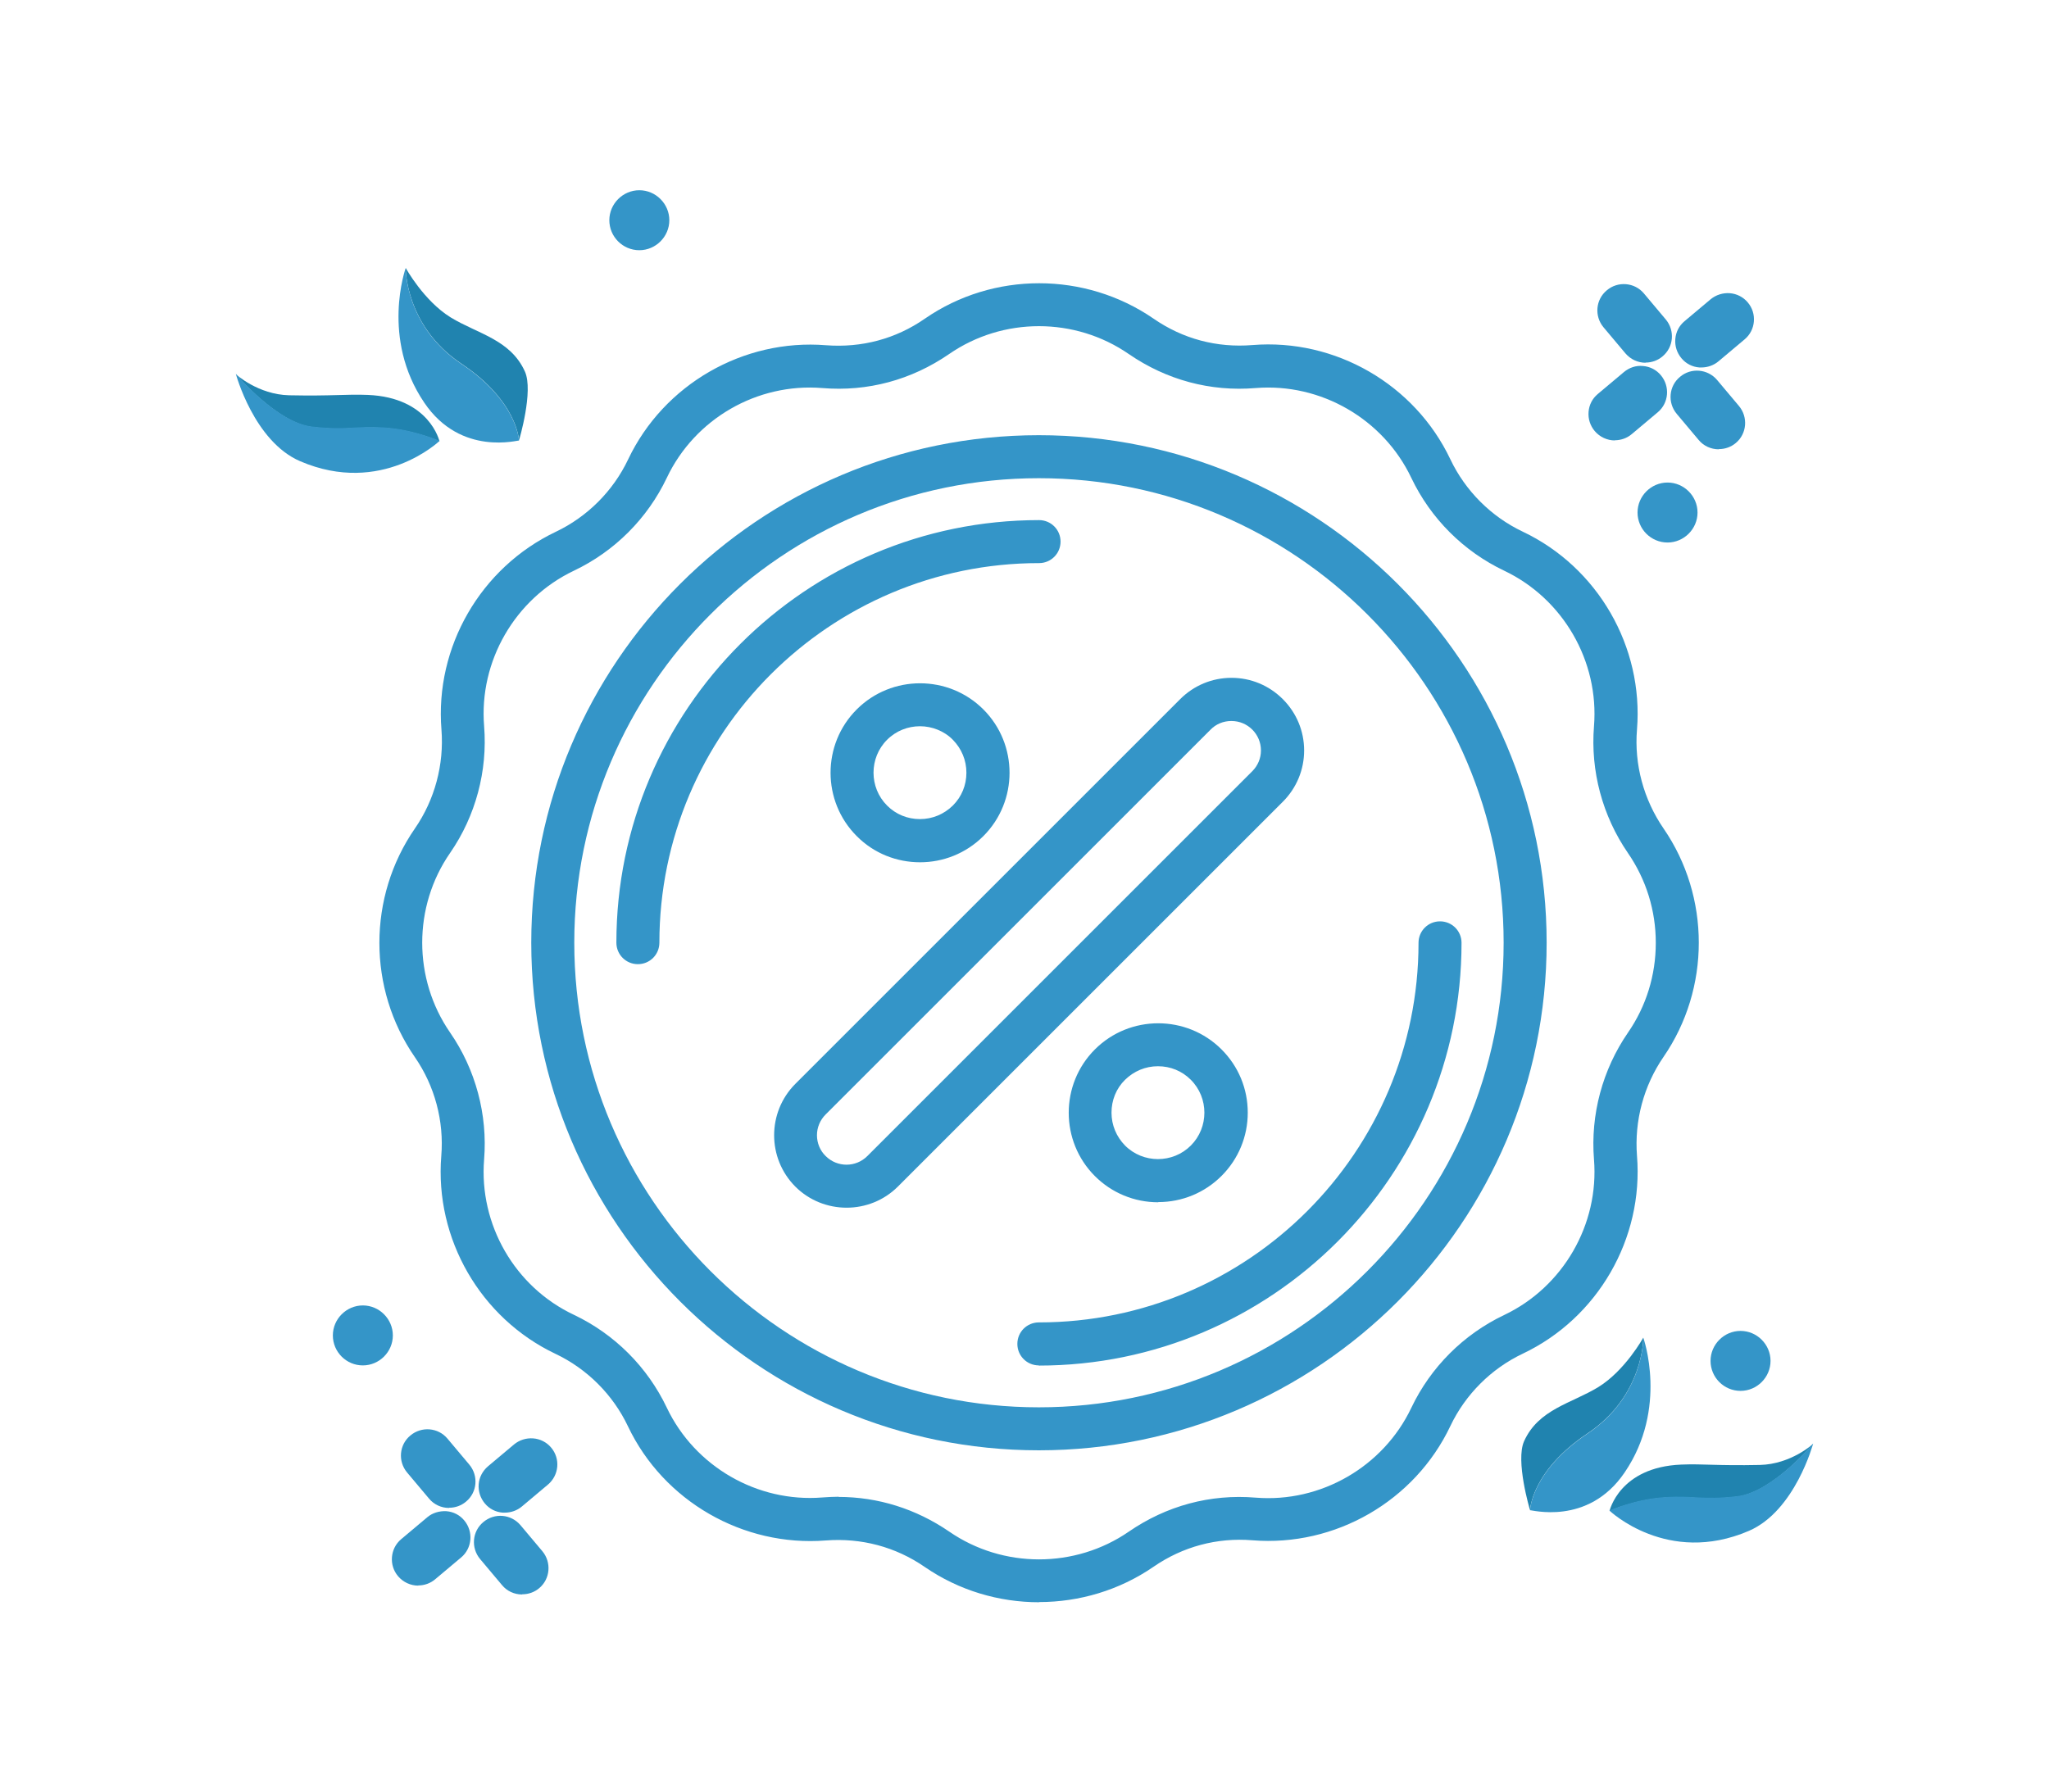 <?xml version="1.0" encoding="UTF-8"?>
<svg xmlns="http://www.w3.org/2000/svg" id="Layer_1" data-name="Layer 1" viewBox="0 0 113.39 99.21">
  <defs>
    <style>
      .cls-1 {
        fill: #2083af;
      }

      .cls-1, .cls-2 {
        stroke-width: 0px;
      }

      .cls-2 {
        fill: #3495c8;
      }
    </style>
  </defs>
  <g>
    <path class="cls-2" d="M70.81,38.88c-1.47-1.47-3.85-1.47-5.32,0l-21.3,21.3c-1.47,1.47-1.47,3.86,0,5.32,1.47,1.47,3.85,1.47,5.32,0l21.3-21.3c1.47-1.47,1.47-3.85,0-5.32h0ZM69.48,42.87l-21.3,21.3c-.74.74-1.93.74-2.66,0-.73-.73-.73-1.93,0-2.66l21.3-21.3c.36-.36.83-.55,1.33-.55,1.04,0,1.88.84,1.88,1.88,0,.5-.2.98-.55,1.33h0Z"></path>
    <path class="cls-2" d="M46.85,66.85c-1.03,0-2.06-.39-2.84-1.17-1.56-1.57-1.56-4.11,0-5.68l21.3-21.3c.76-.76,1.77-1.18,2.84-1.18h0c1.07,0,2.08.42,2.84,1.18h0c.76.76,1.18,1.77,1.18,2.84s-.42,2.08-1.18,2.84l-21.3,21.3c-.78.78-1.81,1.17-2.84,1.17ZM68.14,38.02c-.94,0-1.82.37-2.48,1.03l-21.3,21.3c-1.37,1.37-1.37,3.6,0,4.97,1.37,1.37,3.6,1.37,4.97,0l21.3-21.3c.66-.66,1.03-1.55,1.03-2.49s-.37-1.82-1.03-2.48h0c-.66-.66-1.55-1.03-2.48-1.03h0ZM46.85,64.96c-.55,0-1.09-.21-1.51-.62-.4-.4-.62-.94-.62-1.51s.22-1.11.62-1.51l21.3-21.3c.4-.4.94-.62,1.51-.62,1.18,0,2.13.96,2.13,2.13,0,.57-.22,1.1-.62,1.51l-21.3,21.3c-.42.42-.96.62-1.51.62ZM68.14,39.91c-.44,0-.85.17-1.15.48l-21.3,21.3c-.31.31-.48.72-.48,1.15s.17.85.48,1.15c.64.64,1.67.64,2.31,0l21.3-21.3c.31-.31.48-.72.48-1.15,0-.9-.73-1.63-1.63-1.63Z"></path>
  </g>
  <g>
    <path class="cls-2" d="M91.84,46.01c-1.13-1.65-1.67-3.65-1.51-5.64.36-4.44-2.05-8.74-6.18-10.7-1.81-.86-3.27-2.33-4.13-4.13-1.97-4.14-6.28-6.54-10.7-6.18-1.97.16-3.95-.35-5.63-1.51-3.71-2.57-8.66-2.57-12.37,0-1.67,1.15-3.64,1.67-5.64,1.51-4.44-.36-8.74,2.05-10.7,6.18-.86,1.81-2.32,3.27-4.13,4.13-3.97,1.89-6.55,6.09-6.18,10.7.16,1.99-.37,3.99-1.51,5.64-2.57,3.71-2.57,8.66,0,12.37,1.13,1.64,1.67,3.64,1.51,5.63-.36,4.5,2.1,8.77,6.18,10.7,1.81.86,3.27,2.32,4.13,4.13,1.96,4.13,6.27,6.54,10.7,6.18,2-.16,3.98.37,5.64,1.51,3.72,2.56,8.65,2.55,12.36,0,1.66-1.14,3.63-1.67,5.64-1.51,4.41.35,8.73-2.02,10.71-6.18.86-1.8,2.32-3.27,4.13-4.13,4.08-1.94,6.54-6.2,6.18-10.71-.16-1.99.38-3.99,1.51-5.64,2.55-3.7,2.57-8.63,0-12.36h0ZM90.29,57.3c-1.38,2-2.03,4.44-1.84,6.86.3,3.72-1.74,7.25-5.11,8.85-2.19,1.04-3.98,2.83-5.02,5.02-1.63,3.43-5.2,5.4-8.85,5.11-2.44-.19-4.84.44-6.86,1.84-3.06,2.11-7.15,2.12-10.22,0-2.02-1.39-4.42-2.03-6.86-1.84-3.66.29-7.23-1.7-8.85-5.11-1.04-2.19-2.83-3.98-5.02-5.02-3.37-1.6-5.41-5.13-5.11-8.85.2-2.42-.46-4.86-1.84-6.85-2.12-3.06-2.13-7.16,0-10.23,1.38-2,2.03-4.43,1.84-6.86-.3-3.74,1.76-7.26,5.11-8.85,2.2-1.04,3.98-2.83,5.02-5.02,1.61-3.4,5.17-5.41,8.85-5.11,2.44.2,4.84-.44,6.86-1.84,3.07-2.12,7.16-2.12,10.23,0,2.03,1.4,4.43,2.03,6.85,1.84,3.67-.3,7.23,1.69,8.85,5.11,1.04,2.19,2.83,3.98,5.02,5.02,3.36,1.6,5.41,5.12,5.11,8.85-.19,2.42.46,4.86,1.84,6.86,1.04,1.5,1.59,3.27,1.59,5.11,0,1.84-.55,3.61-1.59,5.11h0Z"></path>
    <path class="cls-2" d="M57.5,88.69c-2.22,0-4.43-.65-6.32-1.95-1.62-1.12-3.52-1.62-5.48-1.47-4.57.36-8.98-2.17-10.95-6.32-.83-1.75-2.26-3.18-4.01-4.01-4.15-1.97-6.69-6.37-6.32-10.95.16-1.93-.36-3.88-1.46-5.47-2.62-3.79-2.62-8.87,0-12.66,1.1-1.59,1.62-3.54,1.47-5.47-.37-4.58,2.17-8.97,6.32-10.95,1.75-.83,3.18-2.26,4.01-4.01,1.97-4.15,6.38-6.69,10.95-6.32,1.97.15,3.86-.35,5.47-1.47,3.79-2.62,8.87-2.61,12.66,0,1.62,1.12,3.5,1.62,5.47,1.46,4.58-.37,8.98,2.17,10.95,6.32.83,1.75,2.26,3.18,4.01,4.01,4.15,1.97,6.69,6.37,6.32,10.95-.16,1.93.37,3.88,1.47,5.48h0c2.6,3.78,2.6,8.86,0,12.64-1.1,1.6-1.62,3.54-1.47,5.48.37,4.58-2.17,8.98-6.32,10.95-1.75.83-3.18,2.26-4.01,4.01-1.97,4.15-6.37,6.69-10.95,6.32-1.96-.16-3.86.35-5.48,1.47-1.89,1.3-4.11,1.95-6.32,1.95ZM46.4,84.74c1.81,0,3.55.54,5.06,1.58,3.61,2.49,8.46,2.49,12.07,0,1.72-1.18,3.72-1.73,5.8-1.55,4.37.34,8.58-2.08,10.46-6.04.88-1.86,2.39-3.36,4.25-4.25,3.96-1.88,6.39-6.09,6.04-10.46-.16-2.05.39-4.11,1.55-5.8,2.49-3.61,2.49-8.46,0-12.07h0c-1.17-1.69-1.72-3.75-1.55-5.8.35-4.37-2.07-8.57-6.04-10.46-1.86-.88-3.36-2.39-4.25-4.25-1.88-3.97-6.08-6.39-10.46-6.04-2.08.17-4.08-.37-5.79-1.55-3.61-2.5-8.47-2.5-12.09,0-1.71,1.18-3.72,1.73-5.8,1.55-4.37-.35-8.57,2.07-10.45,6.04-.88,1.86-2.39,3.37-4.25,4.25-3.96,1.88-6.39,6.08-6.04,10.45.17,2.05-.39,4.11-1.55,5.8-2.5,3.61-2.5,8.47,0,12.09,1.17,1.69,1.72,3.75,1.55,5.79-.35,4.37,2.07,8.58,6.04,10.46,1.86.88,3.37,2.39,4.25,4.25,1.88,3.96,6.08,6.39,10.46,6.04.25-.02.49-.03.74-.03ZM57.5,86.81c-1.84,0-3.68-.54-5.25-1.62-1.98-1.37-4.3-1.98-6.7-1.79-3.79.31-7.46-1.8-9.1-5.25-1.02-2.14-2.76-3.88-4.9-4.9-3.45-1.64-5.56-5.29-5.25-9.1.19-2.37-.44-4.74-1.79-6.69-2.17-3.15-2.18-7.37,0-10.52,1.35-1.95,1.98-4.33,1.79-6.7-.31-3.8,1.8-7.46,5.25-9.09,2.14-1.02,3.88-2.76,4.9-4.9,1.64-3.45,5.29-5.57,9.09-5.25,2.4.19,4.72-.43,6.7-1.79,3.14-2.17,7.37-2.17,10.52,0,1.98,1.37,4.29,1.99,6.69,1.79,3.81-.32,7.46,1.8,9.1,5.25,1.02,2.14,2.76,3.88,4.9,4.9,3.45,1.64,5.56,5.3,5.25,9.1-.19,2.36.45,4.74,1.79,6.7,1.07,1.55,1.63,3.36,1.63,5.25s-.56,3.71-1.63,5.25h0c-1.35,1.95-1.98,4.33-1.79,6.7.31,3.8-1.8,7.46-5.25,9.1-2.14,1.02-3.88,2.76-4.9,4.9-1.64,3.45-5.29,5.56-9.1,5.25-2.4-.19-4.71.43-6.69,1.79-1.57,1.08-3.41,1.62-5.25,1.62ZM46.4,82.86c2.19,0,4.29.66,6.13,1.92,2.97,2.05,6.97,2.05,9.94,0,2.08-1.43,4.5-2.09,7.02-1.88,3.6.29,7.06-1.71,8.61-4.97,1.07-2.25,2.89-4.07,5.14-5.14,3.26-1.55,5.26-5.01,4.97-8.61-.2-2.48.47-4.97,1.88-7.02h0c1.01-1.46,1.54-3.18,1.54-4.97s-.53-3.5-1.54-4.97c-1.41-2.05-2.08-4.54-1.88-7.02.29-3.6-1.71-7.06-4.97-8.61-2.25-1.07-4.07-2.89-5.14-5.14-1.55-3.26-5.01-5.26-8.61-4.97-2.51.21-4.94-.45-7.02-1.88-2.98-2.06-6.97-2.06-9.95,0-2.08,1.43-4.5,2.09-7.02,1.88-3.6-.29-7.05,1.7-8.6,4.97-1.07,2.25-2.89,4.07-5.14,5.14-3.26,1.55-5.26,5.01-4.97,8.6.2,2.48-.47,4.98-1.88,7.02-2.06,2.97-2.06,6.97,0,9.95,1.41,2.04,2.08,4.54,1.88,7.02-.29,3.6,1.7,7.06,4.97,8.6,2.25,1.07,4.07,2.89,5.14,5.14,1.55,3.26,5.01,5.26,8.61,4.97.3-.02.6-.04.9-.04Z"></path>
  </g>
  <g>
    <path class="cls-2" d="M57.49,24.34c-15.35,0-27.84,12.49-27.84,27.84s12.49,27.85,27.84,27.85,27.85-12.49,27.85-27.85-12.49-27.84-27.85-27.84ZM57.49,78.15c-14.32,0-25.96-11.65-25.96-25.97s11.65-25.96,25.96-25.96,25.97,11.65,25.97,25.96-11.65,25.97-25.97,25.97Z"></path>
    <path class="cls-2" d="M57.49,80.28c-15.49,0-28.09-12.61-28.09-28.1s12.6-28.09,28.09-28.09,28.1,12.6,28.1,28.09-12.61,28.1-28.1,28.1ZM57.49,24.59c-15.22,0-27.59,12.38-27.59,27.59s12.38,27.6,27.59,27.6,27.6-12.38,27.6-27.6-12.38-27.59-27.6-27.59ZM57.49,78.4c-14.45,0-26.21-11.76-26.21-26.22s11.76-26.21,26.21-26.21,26.22,11.76,26.22,26.21-11.76,26.22-26.22,26.22ZM57.49,26.47c-14.18,0-25.71,11.53-25.71,25.71s11.53,25.72,25.71,25.72,25.72-11.54,25.72-25.72-11.54-25.71-25.72-25.71Z"></path>
  </g>
  <g>
    <circle class="cls-2" cx="35.38" cy="12.19" r="1.41"></circle>
    <path class="cls-2" d="M35.38,13.85c-.92,0-1.66-.75-1.66-1.66s.75-1.66,1.66-1.66,1.66.75,1.66,1.66-.75,1.66-1.66,1.66ZM35.38,11.02c-.64,0-1.16.52-1.16,1.16s.52,1.16,1.16,1.16,1.16-.52,1.16-1.16-.52-1.16-1.16-1.16Z"></path>
  </g>
  <g>
    <circle class="cls-2" cx="96.32" cy="75.33" r="1.41"></circle>
    <path class="cls-2" d="M96.32,76.99c-.92,0-1.66-.75-1.66-1.66s.75-1.66,1.66-1.66,1.66.75,1.66,1.66-.75,1.66-1.66,1.66ZM96.32,74.17c-.64,0-1.16.52-1.16,1.16s.52,1.16,1.16,1.16,1.16-.52,1.16-1.16-.52-1.16-1.16-1.16Z"></path>
  </g>
  <g>
    <circle class="cls-2" cx="92.28" cy="28.36" r="1.41"></circle>
    <path class="cls-2" d="M92.28,30.03c-.92,0-1.66-.75-1.66-1.66s.75-1.66,1.66-1.66,1.66.75,1.66,1.66-.75,1.66-1.66,1.66ZM92.28,27.2c-.64,0-1.16.52-1.16,1.16s.52,1.16,1.16,1.16,1.16-.52,1.16-1.16-.52-1.16-1.16-1.16Z"></path>
  </g>
  <g>
    <circle class="cls-2" cx="20.08" cy="73.92" r="1.41"></circle>
    <path class="cls-2" d="M20.08,75.58c-.92,0-1.66-.75-1.66-1.66s.75-1.66,1.66-1.66,1.66.75,1.66,1.66-.75,1.66-1.66,1.66ZM20.08,72.75c-.64,0-1.16.52-1.16,1.16s.52,1.16,1.16,1.16,1.16-.52,1.16-1.16-.52-1.16-1.16-1.16Z"></path>
  </g>
  <g>
    <path class="cls-2" d="M58.43,29.98c0-.52-.42-.94-.94-.94-12.76,0-23.14,10.38-23.14,23.14,0,.52.42.94.94.94s.94-.42.94-.94c0-11.72,9.54-21.26,21.26-21.26.52,0,.94-.42.94-.94Z"></path>
    <path class="cls-2" d="M35.3,53.37c-.66,0-1.19-.53-1.19-1.19,0-12.9,10.49-23.39,23.39-23.39.66,0,1.19.53,1.19,1.19s-.53,1.19-1.19,1.19c-11.58,0-21.01,9.42-21.01,21.01,0,.66-.53,1.19-1.19,1.19ZM57.49,29.29c-12.62,0-22.89,10.27-22.89,22.89,0,.38.31.69.69.69s.69-.31.69-.69c0-11.86,9.65-21.51,21.51-21.51.38,0,.69-.31.69-.69s-.31-.69-.69-.69Z"></path>
  </g>
  <g>
    <path class="cls-2" d="M57.49,73.45c-.52,0-.94.42-.94.94s.42.94.94.94c12.76,0,23.15-10.38,23.15-23.15,0-.52-.42-.94-.94-.94s-.94.42-.94.94c0,11.72-9.54,21.26-21.26,21.26Z"></path>
    <path class="cls-2" d="M57.49,75.58c-.66,0-1.19-.53-1.19-1.19s.53-1.19,1.19-1.19c11.59,0,21.01-9.43,21.01-21.01,0-.66.53-1.19,1.19-1.19s1.19.53,1.19,1.19c0,12.9-10.5,23.4-23.4,23.4ZM79.7,51.49c-.38,0-.69.31-.69.69,0,11.86-9.65,21.51-21.51,21.51-.38,0-.69.31-.69.69s.31.69.69.69c12.62,0,22.9-10.27,22.9-22.9,0-.38-.31-.69-.69-.69Z"></path>
  </g>
  <g>
    <path class="cls-2" d="M47.58,39.45c-1.83,1.83-1.83,4.82,0,6.65,1.84,1.84,4.82,1.84,6.65,0,1.83-1.83,1.83-4.82,0-6.65-1.84-1.84-4.82-1.84-6.65,0ZM52.91,44.77c-1.1,1.1-2.89,1.1-3.99,0-1.1-1.1-1.1-2.89,0-3.99,1.1-1.1,2.89-1.1,3.99,0,1.1,1.1,1.1,2.89,0,3.99Z"></path>
    <path class="cls-2" d="M50.91,47.73c-1.27,0-2.54-.48-3.5-1.45-1.93-1.93-1.93-5.08,0-7.01h0c1.93-1.93,5.08-1.93,7.01,0,1.93,1.93,1.93,5.08,0,7.01-.97.97-2.24,1.45-3.5,1.45ZM47.76,39.62c-1.74,1.74-1.74,4.56,0,6.3,1.74,1.74,4.56,1.74,6.3,0,1.74-1.74,1.74-4.56,0-6.3-1.74-1.74-4.56-1.74-6.3,0h0ZM50.91,45.85c-.82,0-1.59-.32-2.17-.9-1.2-1.2-1.2-3.15,0-4.35,1.2-1.2,3.15-1.2,4.35,0,.58.58.9,1.35.9,2.17s-.32,1.59-.9,2.17h0c-.58.58-1.35.9-2.17.9ZM50.91,40.2c-.66,0-1.32.25-1.82.75-1,1-1,2.64,0,3.64.49.49,1.13.75,1.82.75s1.33-.27,1.82-.75h0c.49-.49.75-1.13.75-1.82s-.27-1.33-.75-1.82-1.16-.75-1.82-.75Z"></path>
  </g>
  <g>
    <path class="cls-2" d="M60.76,58.27c-1.83,1.83-1.83,4.82,0,6.66,1.84,1.84,4.82,1.84,6.65,0,1.84-1.84,1.84-4.82,0-6.66-1.84-1.84-4.82-1.84-6.65,0ZM66.08,63.59c-1.1,1.1-2.89,1.1-3.99,0-1.1-1.1-1.1-2.89,0-3.99,1.1-1.1,2.89-1.1,3.99,0,1.1,1.1,1.1,2.89,0,3.99Z"></path>
    <path class="cls-2" d="M64.09,66.55c-1.32,0-2.57-.52-3.5-1.45-1.93-1.93-1.93-5.08,0-7.01h0c1.93-1.93,5.08-1.93,7.01,0,.94.94,1.45,2.18,1.45,3.5s-.52,2.57-1.45,3.5-2.18,1.45-3.5,1.45ZM60.93,58.45c-1.74,1.74-1.74,4.56,0,6.3.84.84,1.96,1.31,3.15,1.31s2.31-.46,3.15-1.31c.84-.84,1.31-1.96,1.31-3.15s-.46-2.31-1.31-3.15c-1.74-1.74-4.56-1.74-6.3,0h0ZM64.08,64.67c-.79,0-1.57-.3-2.17-.9-.58-.58-.9-1.35-.9-2.17s.32-1.59.9-2.17c.58-.58,1.35-.9,2.17-.9s1.59.32,2.17.9c1.2,1.2,1.2,3.15,0,4.35-.6.6-1.39.9-2.17.9ZM64.08,59.02c-.69,0-1.33.27-1.82.75s-.75,1.13-.75,1.82.27,1.33.75,1.82c1,1,2.64,1,3.64,0,1-1,1-2.64,0-3.64-.49-.49-1.13-.75-1.82-.75Z"></path>
  </g>
  <g>
    <g>
      <g>
        <path class="cls-2" d="M91.8,18l-1.21-1.44c-.34-.41-.95-.46-1.35-.12-.41.34-.46.95-.12,1.35l1.21,1.44c.34.41.95.46,1.35.12.41-.34.46-.95.12-1.35Z"></path>
        <path class="cls-2" d="M91.07,19.83c-.34,0-.69-.15-.93-.43l-1.21-1.44c-.43-.51-.36-1.28.15-1.71.51-.43,1.27-.36,1.71.15l1.21,1.44c.43.51.36,1.28-.15,1.71-.23.19-.5.28-.78.28ZM89.86,16.47c-.16,0-.32.05-.46.17-.3.25-.34.7-.08,1l1.21,1.44c.25.3.7.34,1,.08.3-.25.34-.7.08-1l-1.21-1.44c-.14-.17-.34-.25-.54-.25Z"></path>
      </g>
      <g>
        <path class="cls-2" d="M91.07,19.83c-.34,0-.69-.15-.92-.43l-1.21-1.44c-.43-.51-.36-1.27.14-1.7.51-.43,1.27-.36,1.7.14l1.21,1.44c.43.51.36,1.27-.15,1.7-.23.19-.5.28-.78.28ZM89.86,16.47c-.16,0-.33.05-.46.17-.3.25-.34.7-.09,1.01l1.21,1.44c.25.3.71.34,1.01.09.3-.25.34-.71.09-1.01l-1.21-1.44c-.14-.17-.34-.25-.55-.25Z"></path>
        <path class="cls-2" d="M91.07,20.08c-.43,0-.84-.19-1.12-.52l-1.21-1.44c-.52-.62-.44-1.54.18-2.05.61-.52,1.54-.44,2.05.17l1.21,1.44c.52.62.44,1.54-.18,2.05-.26.22-.59.34-.94.34ZM89.86,16.72c-.11,0-.22.04-.3.11-.19.16-.22.46-.05.65l1.21,1.44c.08.09.19.15.32.16.12,0,.24-.03.34-.11.2-.17.22-.46.06-.66l-1.21-1.44c-.09-.1-.22-.16-.35-.16Z"></path>
      </g>
    </g>
    <g>
      <g>
        <path class="cls-2" d="M93.17,22.6l1.21,1.44c.34.41.95.46,1.35.12.41-.34.46-.95.12-1.35l-1.21-1.44c-.34-.41-.95-.46-1.35-.12-.41.34-.46.95-.12,1.35Z"></path>
        <path class="cls-2" d="M95.11,24.63c-.34,0-.69-.15-.93-.43l-1.21-1.44c-.21-.25-.31-.56-.28-.88s.18-.61.43-.82c.25-.21.56-.31.88-.28.32.03.61.18.82.43l1.21,1.44c.21.25.31.56.28.88s-.18.61-.43.82c-.23.19-.5.28-.78.28ZM93.36,22.44l1.21,1.44c.25.3.7.34,1,.08.14-.12.23-.29.25-.48.02-.19-.04-.37-.16-.52l-1.21-1.44c-.12-.15-.29-.23-.48-.25-.19-.02-.37.04-.52.16-.15.12-.23.29-.25.48-.02.19.04.37.16.52h0Z"></path>
      </g>
      <g>
        <path class="cls-2" d="M95.11,24.62c-.34,0-.68-.15-.92-.43l-1.21-1.44c-.43-.51-.36-1.27.15-1.7s1.27-.36,1.7.14l1.21,1.44c.43.51.36,1.27-.14,1.7-.23.19-.5.28-.78.28ZM93.36,22.44l1.21,1.44c.25.3.71.34,1.01.09.3-.25.34-.71.09-1.01l-1.21-1.44c-.25-.3-.71-.34-1.01-.09-.3.25-.34.71-.09,1.01h0Z"></path>
        <path class="cls-2" d="M95.11,24.87c-.43,0-.84-.19-1.11-.52l-1.21-1.44c-.52-.62-.44-1.54.18-2.05.61-.52,1.53-.44,2.05.17l1.21,1.44c.52.62.44,1.54-.17,2.05-.26.22-.59.34-.94.34ZM93.55,22.28l1.21,1.44c.17.19.46.22.65.06.2-.16.22-.46.05-.65l-1.21-1.44c-.08-.09-.19-.15-.32-.16-.12,0-.24.03-.33.11-.2.17-.22.46-.06.66h0Z"></path>
      </g>
    </g>
    <g>
      <g>
        <path class="cls-2" d="M94.79,19.62l1.44-1.21c.41-.34.46-.95.12-1.35-.34-.41-.95-.46-1.35-.12l-1.44,1.21c-.41.34-.46.95-.12,1.35.34.41.95.46,1.35.12Z"></path>
        <path class="cls-2" d="M94.17,20.1s-.07,0-.1,0c-.32-.03-.61-.18-.82-.43s-.31-.56-.28-.88c.03-.32.18-.61.43-.82l1.44-1.21c.25-.21.56-.31.88-.28.32.03.61.18.82.43.43.51.36,1.28-.15,1.71l-1.44,1.21c-.22.19-.49.29-.78.29ZM95.6,16.97c-.17,0-.33.06-.46.17l-1.44,1.21c-.15.12-.23.29-.25.48-.02.19.04.37.16.52.12.15.29.23.48.25.19.02.37-.04.52-.17l1.44-1.21c.3-.25.34-.7.08-1-.12-.15-.29-.23-.48-.25-.02,0-.04,0-.06,0Z"></path>
      </g>
      <g>
        <path class="cls-2" d="M94.17,20.09s-.07,0-.1,0c-.32-.03-.61-.18-.82-.42s-.31-.56-.28-.88c.03-.32.18-.61.42-.82l1.44-1.21c.25-.21.56-.31.88-.28.32.03.61.18.82.42.43.51.36,1.27-.15,1.7l-1.44,1.21c-.22.18-.49.28-.78.28ZM95.6,16.96c-.17,0-.33.06-.46.17l-1.44,1.21c-.15.12-.24.29-.25.48s.04.38.17.52c.12.15.3.23.49.25.19.01.37-.04.52-.17h0s1.44-1.21,1.44-1.21c.3-.25.34-.7.09-1.01-.12-.15-.29-.24-.49-.25-.02,0-.04,0-.06,0Z"></path>
        <path class="cls-2" d="M94.17,20.34s-.08,0-.13,0c-.39-.03-.74-.21-.99-.51-.25-.3-.37-.67-.34-1.06.03-.39.21-.74.51-.99l1.44-1.21c.3-.25.69-.37,1.07-.34.38.03.74.21.99.51.52.61.44,1.54-.18,2.05l-1.44,1.21c-.26.22-.6.34-.94.34ZM95.6,16.96v.25c-.11,0-.21.04-.3.11l-1.44,1.21c-.09.08-.15.19-.16.32-.01.12.03.24.11.34s.19.15.32.16c.13.01.25-.03.34-.11l1.44-1.21c.09-.08.15-.19.16-.32.01-.12-.03-.24-.11-.34-.08-.09-.19-.15-.31-.16l-.04-.25Z"></path>
      </g>
    </g>
    <g>
      <g>
        <path class="cls-2" d="M91.54,21.1c-.34-.4-.95-.46-1.35-.12l-1.44,1.21c-.41.34-.46.95-.12,1.35.34.41.95.46,1.35.12l1.44-1.21c.41-.34.46-.95.12-1.35Z"></path>
        <path class="cls-2" d="M89.37,24.14c-.34,0-.69-.15-.93-.43-.43-.51-.36-1.28.15-1.71l1.44-1.21c.51-.43,1.27-.36,1.7.14h0c.43.51.36,1.28-.15,1.71l-1.44,1.21c-.23.19-.5.28-.78.28ZM90.8,21.01c-.16,0-.32.05-.46.17l-1.44,1.21c-.3.25-.34.7-.08,1,.25.3.7.34,1,.08l1.44-1.21c.3-.25.34-.7.09-1-.14-.17-.34-.25-.55-.25Z"></path>
      </g>
      <g>
        <path class="cls-2" d="M89.37,24.13c-.34,0-.69-.15-.92-.43-.43-.51-.36-1.27.14-1.7l1.44-1.21c.24-.21.56-.31.88-.28.32.03.62.18.82.43h0c.43.51.36,1.27-.15,1.7l-1.44,1.21c-.23.19-.5.28-.78.28ZM90.8,21c-.17,0-.33.06-.46.17l-1.44,1.21c-.3.25-.34.7-.09,1.01.25.3.7.34,1.01.09l1.44-1.21c.3-.25.34-.7.09-1.01h0c-.12-.15-.3-.24-.49-.25-.02,0-.04,0-.06,0Z"></path>
        <path class="cls-2" d="M89.37,24.38c-.43,0-.84-.19-1.12-.52-.25-.3-.37-.67-.34-1.06.03-.39.21-.74.51-.99l1.44-1.21c.3-.25.67-.38,1.06-.34.39.03.74.21.99.51.52.62.44,1.54-.17,2.05l-1.44,1.21c-.26.22-.59.34-.94.34ZM90.8,21v.25c-.11,0-.21.04-.3.11l-1.44,1.21c-.19.17-.22.46-.06.65.08.09.19.15.31.16.12.01.24-.03.34-.11l1.44-1.21c.2-.16.22-.46.06-.65-.08-.1-.19-.15-.32-.17l-.04-.25Z"></path>
      </g>
    </g>
  </g>
  <g>
    <g>
      <g>
        <path class="cls-2" d="M25.58,81.39l-1.21-1.44c-.34-.41-.95-.46-1.35-.12-.41.34-.46.95-.12,1.35l1.21,1.44c.34.41.95.46,1.35.12.41-.34.46-.95.12-1.35Z"></path>
        <path class="cls-2" d="M24.85,83.22c-.34,0-.69-.15-.93-.43l-1.21-1.44c-.43-.51-.36-1.28.15-1.71.51-.43,1.28-.36,1.7.15l1.21,1.44c.43.51.36,1.28-.15,1.71-.23.19-.5.28-.78.28ZM23.64,79.86c-.16,0-.32.05-.46.17-.3.25-.34.7-.08,1l1.21,1.44c.25.3.7.34,1,.08.3-.25.34-.7.08-1l-1.21-1.44c-.14-.17-.34-.25-.54-.25Z"></path>
      </g>
      <g>
        <path class="cls-2" d="M24.85,83.22c-.34,0-.69-.15-.92-.43l-1.21-1.44c-.43-.51-.36-1.27.14-1.7.51-.43,1.27-.36,1.7.14l1.21,1.44c.43.51.36,1.27-.15,1.7-.23.19-.5.28-.78.28ZM23.64,79.86c-.16,0-.33.05-.46.17-.3.25-.34.7-.09,1.01l1.21,1.44c.25.3.71.34,1.01.09.3-.25.34-.71.09-1.01l-1.21-1.44c-.14-.17-.34-.25-.55-.25Z"></path>
        <path class="cls-2" d="M24.85,83.47c-.43,0-.84-.19-1.11-.52l-1.21-1.44c-.52-.62-.44-1.54.18-2.05.62-.52,1.54-.44,2.05.17l1.21,1.44c.52.62.44,1.54-.18,2.05-.26.22-.59.34-.94.34ZM23.64,80.11c-.11,0-.21.04-.3.11-.19.16-.22.46-.05.66l1.21,1.43c.17.19.46.22.65.06.2-.17.22-.46.06-.66l-1.21-1.44c-.09-.1-.22-.17-.36-.17Z"></path>
      </g>
    </g>
    <g>
      <g>
        <path class="cls-2" d="M26.95,85.99l1.21,1.44c.34.41.95.46,1.35.12.41-.34.46-.95.12-1.35l-1.21-1.44c-.34-.41-.95-.46-1.35-.12-.41.34-.46.95-.12,1.35Z"></path>
        <path class="cls-2" d="M28.89,88.02c-.34,0-.69-.15-.93-.43l-1.21-1.44c-.43-.51-.36-1.28.15-1.71.25-.21.56-.3.88-.28.32.03.61.18.82.43l1.21,1.44c.43.51.36,1.28-.15,1.71-.23.19-.5.28-.78.28ZM27.14,85.83l1.21,1.44c.25.3.7.34,1,.08.3-.25.34-.7.08-1l-1.21-1.44c-.12-.15-.29-.23-.48-.25-.19-.02-.37.04-.52.16-.3.25-.34.7-.09,1h0Z"></path>
      </g>
      <g>
        <path class="cls-2" d="M28.89,88.01c-.34,0-.68-.15-.92-.43l-1.21-1.44c-.43-.51-.36-1.27.15-1.7s1.27-.36,1.7.14l1.21,1.44c.43.51.36,1.27-.14,1.7-.23.19-.5.28-.78.28ZM27.14,85.83l1.21,1.44c.25.3.71.34,1.01.09.3-.25.34-.71.09-1.01l-1.21-1.44c-.25-.3-.71-.34-1.01-.09-.3.25-.34.71-.09,1.01h0Z"></path>
        <path class="cls-2" d="M28.89,88.26c-.43,0-.84-.19-1.11-.52l-1.21-1.44c-.52-.62-.44-1.54.18-2.05.62-.52,1.53-.44,2.05.17l1.21,1.44c.52.62.44,1.54-.17,2.05-.26.22-.59.34-.94.34ZM27.33,85.67l1.21,1.44c.17.19.46.22.65.06.09-.08.15-.19.16-.31.01-.12-.03-.24-.11-.34l-1.21-1.44c-.08-.09-.19-.15-.32-.16-.12,0-.24.03-.33.11-.2.17-.22.46-.06.66Z"></path>
      </g>
    </g>
    <g>
      <g>
        <path class="cls-2" d="M28.57,83.01l1.44-1.21c.41-.34.46-.95.12-1.35-.34-.41-.95-.46-1.35-.12l-1.44,1.21c-.41.34-.46.95-.12,1.35.34.41.95.46,1.35.12Z"></path>
        <path class="cls-2" d="M27.95,83.49s-.07,0-.1,0c-.32-.03-.61-.18-.82-.43-.21-.25-.31-.56-.28-.88.03-.32.18-.61.43-.82l1.44-1.21c.25-.21.57-.31.88-.28.32.03.61.18.82.43.43.51.36,1.28-.15,1.71l-1.44,1.21c-.22.19-.49.29-.78.29ZM29.38,80.36c-.17,0-.33.06-.46.17l-1.44,1.21c-.15.12-.23.29-.25.48-.02.19.04.37.17.52.12.15.29.23.48.25.19.02.37-.04.52-.17l1.44-1.21c.3-.25.34-.7.08-1-.12-.15-.29-.23-.48-.25-.02,0-.04,0-.06,0Z"></path>
      </g>
      <g>
        <path class="cls-2" d="M27.95,83.48s-.07,0-.1,0c-.32-.03-.61-.18-.82-.42s-.31-.56-.28-.88c.03-.32.18-.61.42-.82l1.44-1.21c.25-.21.56-.31.88-.28.32.03.61.18.82.42.43.51.36,1.27-.15,1.7l-1.44,1.21c-.22.18-.49.28-.78.28ZM29.38,80.35c-.17,0-.33.06-.46.17l-1.44,1.21c-.15.12-.24.29-.25.48s.04.38.17.52c.12.15.3.23.49.25.19.01.37-.04.52-.17h0s1.44-1.21,1.44-1.21c.3-.25.34-.7.09-1.01-.12-.15-.29-.24-.49-.25-.02,0-.04,0-.06,0Z"></path>
        <path class="cls-2" d="M27.95,83.73s-.08,0-.13,0c-.39-.03-.74-.21-.99-.51-.25-.3-.37-.68-.34-1.06.03-.39.22-.74.51-.99l1.44-1.21c.3-.25.68-.37,1.07-.34.38.03.74.21.99.51.52.61.44,1.53-.18,2.05l-1.44,1.21c-.26.22-.6.34-.94.34ZM29.38,80.35v.25c-.11,0-.21.04-.3.11l-1.44,1.21c-.09.08-.15.19-.16.31-.01.12.03.24.11.34.08.09.19.15.32.16.08,0,.22,0,.34-.11l1.44-1.21c.09-.08.15-.19.16-.32.01-.12-.03-.24-.11-.34-.08-.09-.19-.15-.32-.16l-.04-.25Z"></path>
      </g>
    </g>
    <g>
      <g>
        <path class="cls-2" d="M25.32,84.49c-.34-.4-.95-.46-1.35-.12l-1.44,1.21c-.41.34-.46.95-.12,1.35.34.41.95.46,1.35.12l1.44-1.21c.41-.34.46-.95.12-1.35Z"></path>
        <path class="cls-2" d="M23.15,87.53c-.34,0-.69-.15-.93-.43-.43-.51-.36-1.28.15-1.71l1.44-1.21c.51-.43,1.27-.37,1.71.15h0c.43.51.36,1.28-.15,1.71l-1.44,1.21c-.23.19-.5.28-.78.28ZM24.58,84.4c-.16,0-.32.05-.46.17l-1.44,1.21c-.3.25-.34.7-.09,1,.25.3.7.34,1,.08l1.44-1.21c.3-.25.34-.7.08-1-.14-.17-.34-.25-.54-.25Z"></path>
      </g>
      <g>
        <path class="cls-2" d="M23.15,87.52c-.34,0-.69-.15-.92-.43-.43-.51-.36-1.27.14-1.7l1.44-1.21c.24-.21.56-.31.88-.28.32.03.62.18.82.43h0c.43.51.36,1.27-.15,1.7l-1.44,1.21c-.23.19-.5.28-.78.28ZM24.58,84.39c-.17,0-.33.06-.46.17l-1.44,1.21c-.3.25-.34.7-.09,1.01.25.3.7.34,1.01.09l1.44-1.21c.3-.25.34-.7.09-1.01h0c-.12-.15-.3-.24-.49-.25-.02,0-.04,0-.06,0Z"></path>
        <path class="cls-2" d="M23.15,87.77c-.43,0-.84-.19-1.12-.52-.52-.61-.44-1.54.17-2.05l1.44-1.21c.29-.25.68-.36,1.06-.34.39.03.74.21.99.51.52.62.44,1.54-.17,2.05l-1.44,1.21c-.26.22-.59.34-.94.34ZM24.58,84.39v.25c-.11,0-.21.04-.3.11l-1.44,1.21c-.2.17-.22.46-.06.65.08.09.19.15.31.16.12.01.24-.03.34-.11l1.44-1.21c.19-.16.22-.46.06-.65-.08-.09-.19-.15-.32-.16l-.04-.25Z"></path>
      </g>
    </g>
  </g>
  <g>
    <path class="cls-1" d="M28.72,24.38c.02-.06.81-2.73.33-3.81-.8-1.78-2.62-2.09-4.11-3-1.49-.92-2.49-2.74-2.49-2.74,0,0-.04,3.21,3.08,5.3,3.12,2.08,3.19,4.25,3.19,4.25Z"></path>
    <path class="cls-2" d="M28.72,24.39c.02-.06-3.2.92-5.24-2.1-2.42-3.56-1.03-7.45-1.03-7.45,0,0-.04,3.21,3.08,5.3,3.12,2.08,3.19,4.25,3.19,4.25Z"></path>
    <path class="cls-1" d="M24.32,24.43s-.54-2.43-3.97-2.57c-1.21-.05-1.94.07-4.35.02-1.72-.04-2.94-1.16-2.94-1.16,0,0,2.26,2.7,4.22,2.92,1.95.22,2.32-.05,3.97.05s3.08.74,3.08.74Z"></path>
    <path class="cls-2" d="M24.32,24.41s-3.2,3.06-7.71,1.12c-2.56-1.1-3.56-4.84-3.56-4.84,0,0,2.26,2.7,4.22,2.92,1.95.22,2.32-.05,3.97.05s3.08.74,3.08.74Z"></path>
  </g>
  <g>
    <path class="cls-1" d="M84.67,83.59c-.02-.06-.81-2.73-.33-3.81.8-1.78,2.62-2.09,4.11-3,1.49-.92,2.49-2.74,2.49-2.74,0,0,.04,3.21-3.08,5.3-3.12,2.08-3.19,4.25-3.19,4.25Z"></path>
    <path class="cls-2" d="M84.67,83.6c-.02-.06,3.2.92,5.24-2.1,2.42-3.56,1.03-7.45,1.03-7.45,0,0,.04,3.21-3.08,5.3-3.12,2.08-3.19,4.25-3.19,4.25Z"></path>
    <path class="cls-1" d="M89.07,83.64s.54-2.43,3.97-2.57c1.21-.05,1.94.07,4.35.02,1.72-.04,2.94-1.16,2.94-1.16,0,0-2.26,2.7-4.22,2.92-1.95.22-2.32-.05-3.97.05s-3.08.74-3.08.74Z"></path>
    <path class="cls-2" d="M89.07,83.62s3.2,3.06,7.71,1.12c2.56-1.1,3.56-4.84,3.56-4.84,0,0-2.26,2.7-4.22,2.92-1.95.22-2.32-.05-3.97.05s-3.08.74-3.08.74Z"></path>
  </g>
</svg>
